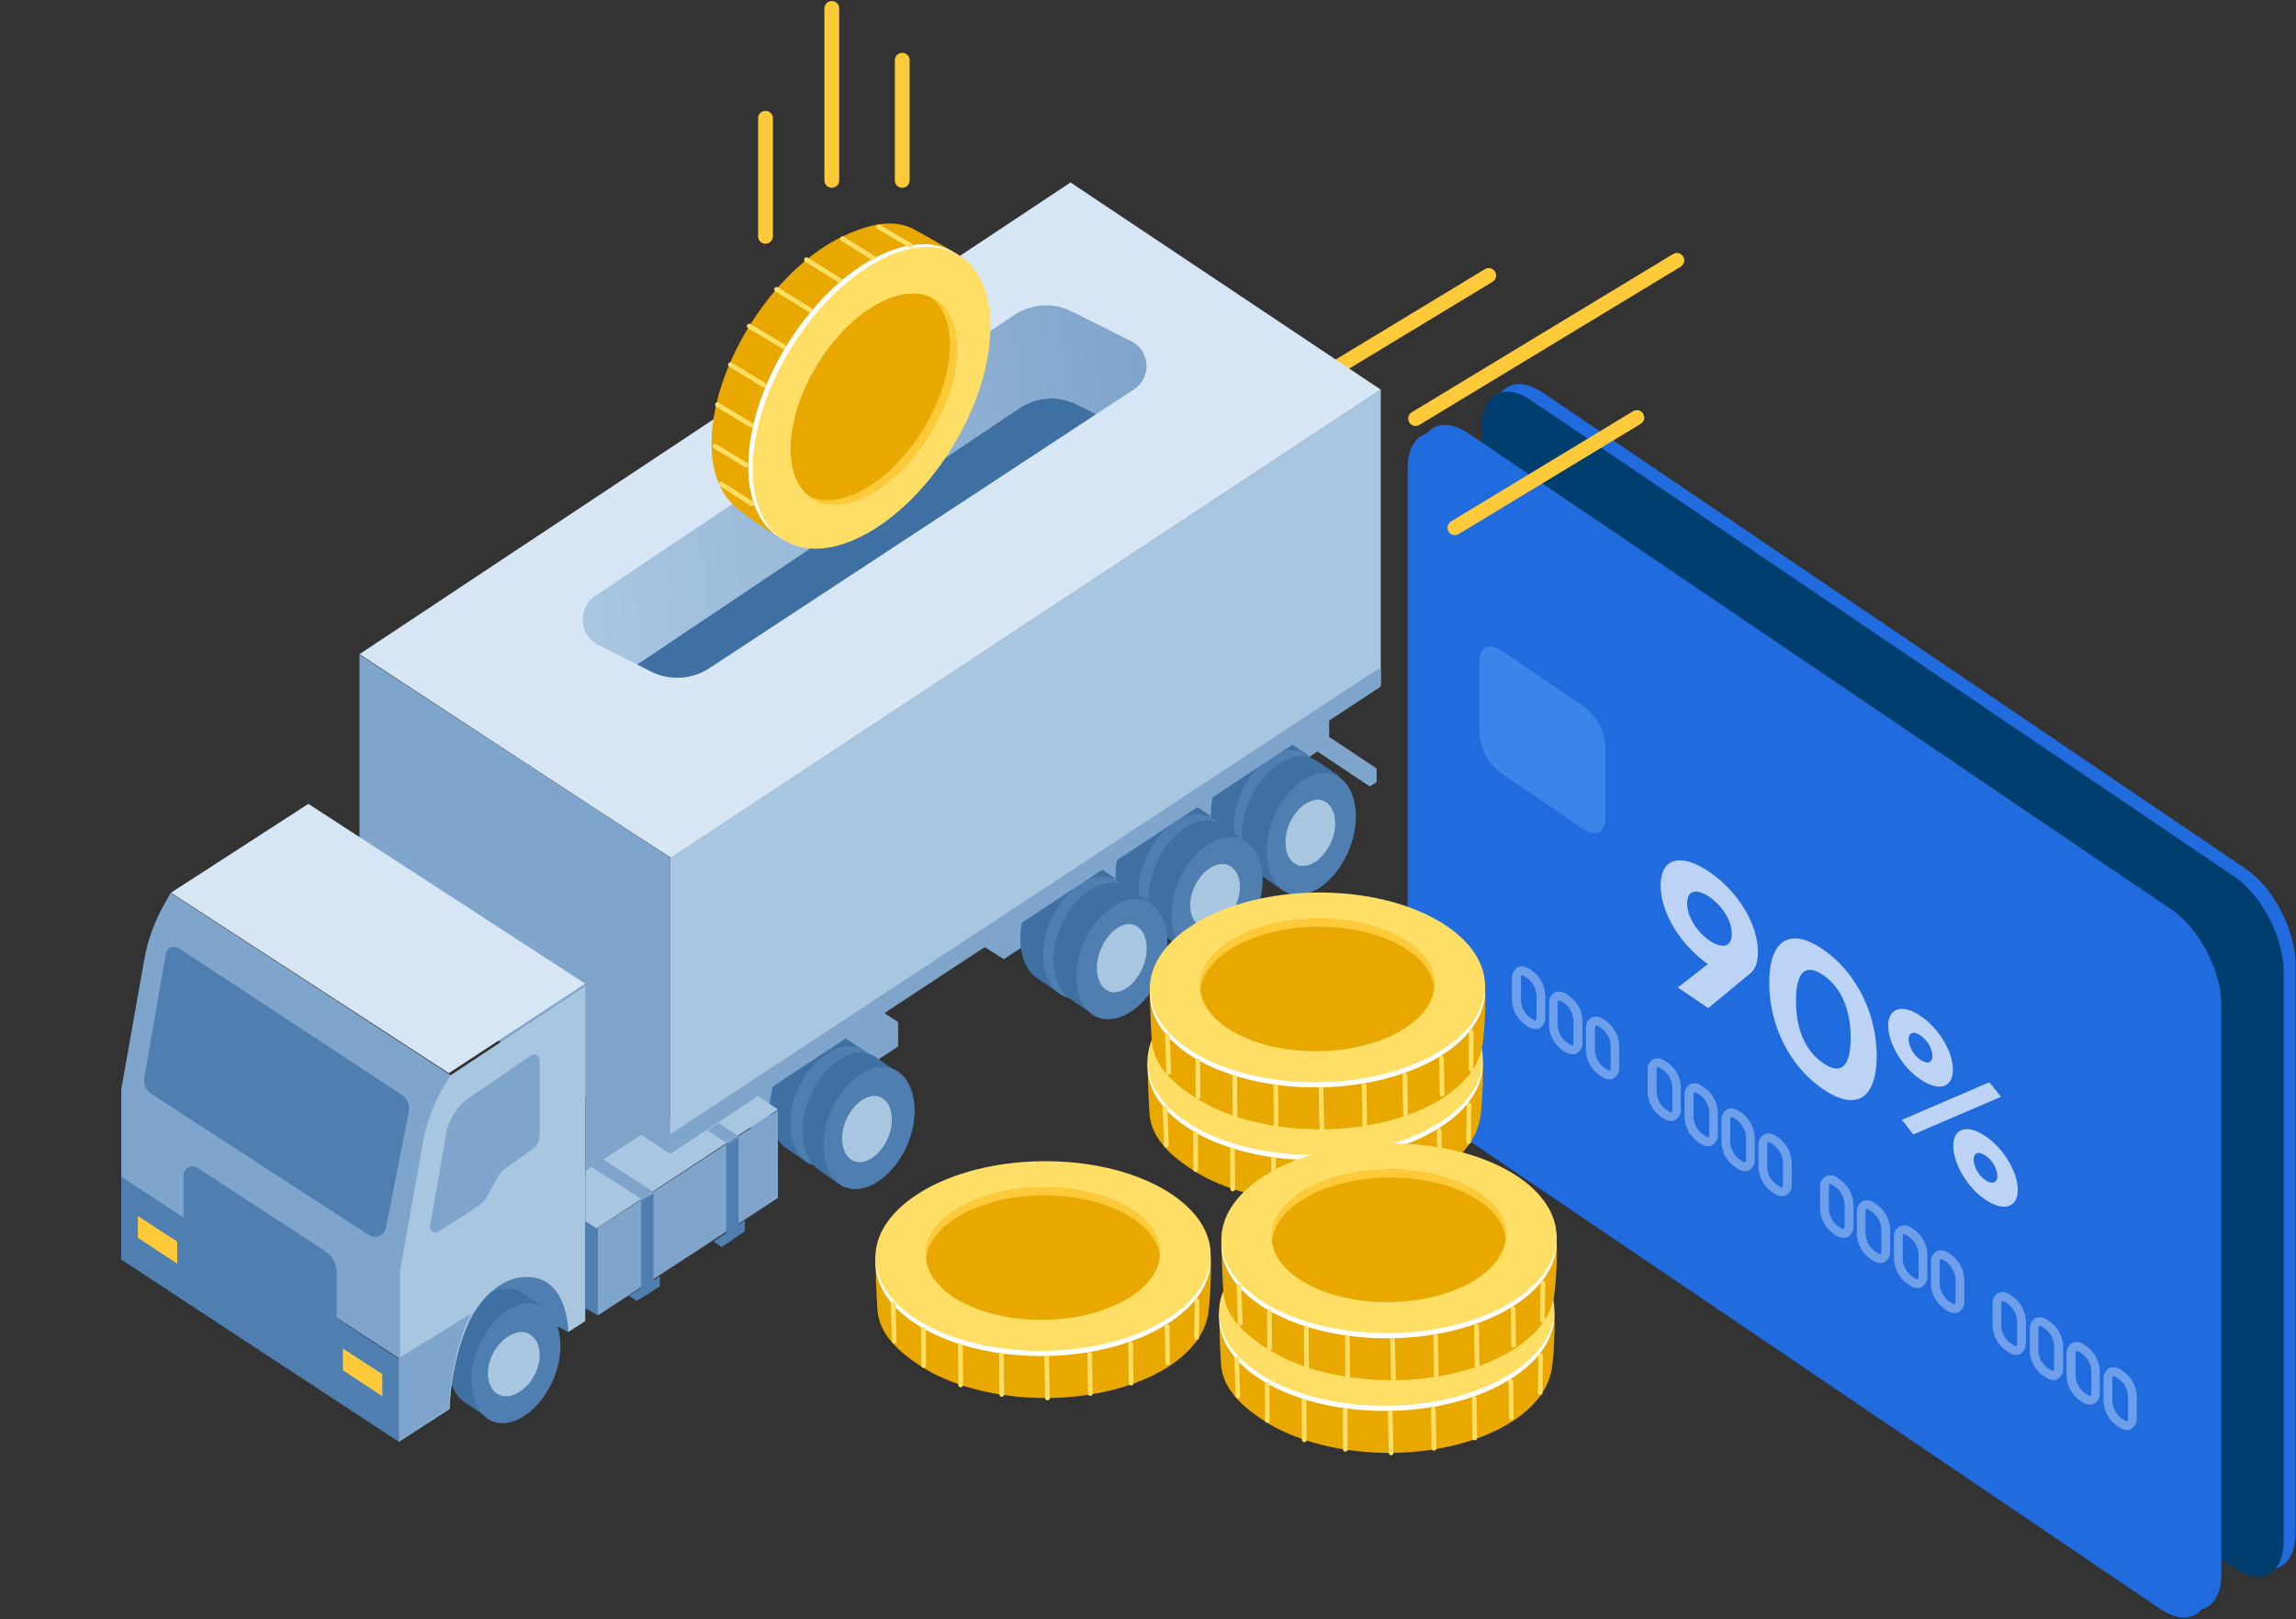 <?xml version="1.0" encoding="UTF-8"?> <svg xmlns="http://www.w3.org/2000/svg" width="801" height="565" viewBox="0 0 801 565" fill="none"><rect x="0" y="0" width="801" height="565" fill="#333333" stroke="none"/><path d="M783.585 544.442L538.213 378.24C528.643 371.756 520.969 356.925 520.969 345.113V146.646C520.969 134.834 528.712 130.523 538.213 136.99L783.585 303.192C793.104 309.676 800.829 324.575 800.829 336.336V534.785C800.829 546.614 793.086 550.926 783.585 544.442Z" fill="#206CDE"></path><path d="M779.469 547.027L534.166 380.894C524.596 374.41 516.922 359.562 516.922 347.75V149.301C516.922 137.488 524.682 133.16 534.166 139.644L779.469 305.846C789.057 312.33 796.713 327.16 796.713 338.972V537.439C796.799 549.251 789.057 553.562 779.469 547.027Z" fill="#003E70"></path><path d="M578.536 275.189L549.359 255.41C547.173 253.732 545.378 251.597 544.101 249.155C542.823 246.714 542.093 244.022 541.961 241.27V216.61C541.961 211.592 545.272 209.712 549.359 212.506L578.536 232.268C580.719 233.949 582.51 236.086 583.787 238.526C585.064 240.968 585.797 243.656 585.934 246.408V271.12C585.934 276.121 582.606 278.017 578.536 275.189Z" fill="url(#paint0_linear_4401_63048)"></path><path d="M546.859 313.574L545.651 312.746C544.562 311.913 543.667 310.851 543.029 309.635C542.392 308.421 542.027 307.081 541.961 305.71V298.036C541.961 295.519 543.685 294.587 545.651 295.984L546.859 296.812C547.947 297.653 548.839 298.723 549.473 299.942C550.108 301.163 550.469 302.508 550.532 303.882V311.556C550.532 314.039 548.893 314.953 546.859 313.574Z" stroke="url(#paint1_linear_4401_63048)" stroke-width="1.089" stroke-miterlimit="10"></path><path d="M559.74 322.318L558.532 321.49C557.448 320.652 556.559 319.59 555.925 318.376C555.29 317.16 554.927 315.823 554.859 314.454V306.78C554.859 304.263 556.584 303.331 558.532 304.728L559.74 305.556C560.826 306.392 561.718 307.455 562.355 308.67C562.992 309.884 563.359 311.223 563.43 312.592V320.266C563.43 322.852 561.774 323.697 559.74 322.318Z" stroke="url(#paint2_linear_4401_63048)" stroke-width="1.089" stroke-miterlimit="10"></path><path d="M572.638 331.043L571.431 330.215C570.347 329.377 569.457 328.315 568.823 327.101C568.189 325.885 567.826 324.548 567.758 323.179V315.523C567.758 313.005 569.482 312.074 571.431 313.47L572.638 314.281C573.728 315.114 574.623 316.176 575.26 317.392C575.897 318.606 576.262 319.946 576.328 321.317V328.99C576.328 331.474 574.69 332.422 572.638 331.043Z" stroke="url(#paint3_linear_4401_63048)" stroke-width="1.089" stroke-miterlimit="10"></path><path d="M585.53 339.787L584.323 338.976C583.237 338.135 582.345 337.069 581.708 335.853C581.072 334.636 580.705 333.296 580.633 331.923V324.267C580.633 321.749 582.357 320.818 584.323 322.215L585.53 323.025C586.614 323.863 587.504 324.925 588.138 326.139C588.772 327.355 589.136 328.692 589.203 330.061V337.735C589.221 340.252 587.565 341.166 585.53 339.787Z" stroke="url(#paint4_linear_4401_63048)" stroke-width="1.089" stroke-miterlimit="10"></path><path d="M757.716 558.703L512.362 392.501C502.791 386.017 495.117 371.17 495.117 359.357V160.908C495.117 149.096 502.877 144.785 512.362 151.251L757.716 317.453C767.287 323.937 774.96 338.785 774.96 350.597V549.047C774.96 560.824 767.252 565.187 757.716 558.703Z" fill="#206CDE"></path><path d="M753.616 561.34L508.33 395.155C498.76 388.654 491.086 373.824 491.086 362.012V163.562C491.086 151.75 498.846 147.421 508.33 153.905L753.616 320.09C763.186 326.591 770.86 341.422 770.86 353.234V551.683C770.946 563.496 763.186 567.824 753.616 561.34Z" fill="#206CDE"></path><g opacity="0.7"><path d="M610.531 339.664L595.942 351.735L585.354 344.527L595.804 336.388C586.096 329.49 579.336 318.333 579.336 308.883C579.336 299.433 586.234 297.364 596.27 304.158C606.306 310.952 613.273 322.454 613.273 332.025C613.342 335.698 612.342 338.371 610.531 339.664ZM596.339 328.11C600.754 331.128 604.168 330.576 604.168 325.834C604.168 321.092 600.719 315.936 596.339 312.918C591.959 309.9 588.579 310.504 588.579 315.194C588.579 319.885 592.062 325.196 596.339 328.11Z" fill="white"></path><path d="M617.227 342.836C617.227 328.367 624.124 323.125 635.971 331.247C647.818 339.369 654.716 353.941 654.716 368.392C654.716 382.843 647.956 388.154 635.971 379.98C623.986 371.806 617.227 357.338 617.227 342.836ZM645.628 362.132C645.628 352.234 642.352 344.508 636.057 340.214C629.763 335.92 626.556 339.231 626.556 349.13C626.556 359.028 629.763 366.65 636.057 370.944C642.352 375.238 645.628 372.048 645.628 362.132Z" fill="white"></path><path d="M658.734 357.824C658.734 351.719 663.563 350.064 670.047 354.479C676.531 358.893 681.307 366.981 681.307 373.206C681.307 379.431 676.548 381.001 670.047 376.655C663.546 372.309 658.734 363.98 658.734 357.824ZM694.017 377.586L698.103 382.656L667.512 395.796L663.494 390.709L694.017 377.586ZM674.203 368.36C674.068 366.941 673.62 365.57 672.894 364.346C672.166 363.12 671.176 362.071 669.995 361.273C667.581 359.548 665.839 360.307 665.839 362.652C665.96 364.073 666.394 365.449 667.113 366.682C667.833 367.914 668.817 368.971 669.995 369.774C672.461 371.464 674.203 370.706 674.203 368.36ZM681.428 399.797C681.428 393.71 686.188 392.002 692.689 396.434C699.19 400.866 703.932 409.04 703.932 415.145C703.932 421.249 699.173 422.939 692.689 418.593C686.205 414.248 681.428 405.902 681.428 399.797ZM696.827 410.299C696.715 408.88 696.286 407.504 695.57 406.274C694.853 405.044 693.868 403.991 692.689 403.194C690.206 401.47 688.533 402.228 688.533 404.643C688.643 406.067 689.074 407.447 689.795 408.68C690.514 409.913 691.504 410.968 692.689 411.765C695.155 413.437 696.827 412.523 696.827 410.299Z" fill="white"></path></g><g opacity="0.35"><path d="M535.678 359.061C534.729 359.027 533.812 358.715 533.039 358.165L531.815 357.337C530.527 356.357 529.47 355.107 528.719 353.674C527.968 352.239 527.541 350.658 527.469 349.042V341.368C527.402 340.613 527.545 339.854 527.883 339.175C528.221 338.497 528.74 337.925 529.383 337.523C530.054 337.216 530.798 337.104 531.529 337.199C532.261 337.294 532.951 337.59 533.522 338.058L534.729 338.868C536.023 339.848 537.084 341.099 537.838 342.538C538.593 343.974 539.021 345.559 539.092 347.18V354.836C539.157 355.595 539.011 356.357 538.67 357.04C538.329 357.721 537.807 358.296 537.161 358.699C536.704 358.939 536.194 359.063 535.678 359.061ZM530.918 340.196C530.832 340.196 530.625 340.61 530.625 341.351V349.025C530.675 350.149 530.959 351.25 531.461 352.257C531.964 353.264 532.671 354.155 533.539 354.871L534.764 355.681C535.316 356.061 535.678 356.095 535.764 356.044C535.85 355.992 536.057 355.647 536.057 354.888V347.232C535.987 346.111 535.681 345.017 535.162 344.022C534.642 343.027 533.919 342.153 533.039 341.455L531.832 340.627C531.567 340.42 531.252 340.289 530.918 340.248V340.196Z" fill="white"></path><path d="M548.559 367.84C547.618 367.812 546.706 367.507 545.938 366.961L544.731 366.133C543.451 365.15 542.402 363.898 541.66 362.463C540.918 361.03 540.501 359.451 540.437 357.838V350.164C540.372 349.409 540.516 348.65 540.854 347.973C541.192 347.295 541.71 346.722 542.351 346.319C543.025 346.014 543.771 345.902 544.505 345.995C545.239 346.09 545.933 346.388 546.507 346.853L547.714 347.664C549.003 348.647 550.06 349.901 550.811 351.337C551.562 352.774 551.988 354.357 552.06 355.976V363.632C552.133 364.386 551.994 365.146 551.659 365.826C551.324 366.505 550.806 367.076 550.163 367.478C549.668 367.731 549.116 367.857 548.559 367.84ZM547.645 364.391C548.266 364.805 548.594 364.77 548.663 364.753C548.732 364.736 548.939 364.426 548.939 363.615V355.941C548.871 354.822 548.57 353.729 548.053 352.734C547.536 351.739 546.815 350.863 545.938 350.164L544.731 349.354C544.162 348.975 543.8 348.923 543.714 348.975C543.627 349.026 543.421 349.388 543.421 350.13V357.804C543.493 358.923 543.799 360.016 544.319 361.011C544.839 362.006 545.561 362.881 546.438 363.581L547.645 364.391Z" fill="white"></path><path d="M561.473 376.58C560.525 376.545 559.607 376.233 558.835 375.683L557.627 374.872C556.336 373.891 555.277 372.639 554.526 371.201C553.775 369.765 553.35 368.18 553.282 366.561V358.887C553.215 358.132 553.358 357.373 553.696 356.693C554.034 356.016 554.553 355.443 555.196 355.041C555.868 354.741 556.61 354.633 557.34 354.726C558.071 354.821 558.761 355.114 559.335 355.576L560.542 356.386C561.833 357.368 562.892 358.62 563.643 360.056C564.394 361.494 564.819 363.079 564.887 364.698V372.372C564.953 373.127 564.809 373.886 564.471 374.564C564.133 375.241 563.615 375.814 562.973 376.218C562.51 376.459 561.995 376.583 561.473 376.58ZM556.713 357.714C556.61 357.714 556.42 358.128 556.42 358.87V366.543C556.485 367.664 556.784 368.759 557.298 369.756C557.812 370.754 558.529 371.634 559.404 372.338L560.611 373.148C561.163 373.527 561.525 373.562 561.611 373.527C561.697 373.493 561.904 373.113 561.904 372.372V364.698C561.835 363.579 561.532 362.487 561.015 361.492C560.498 360.497 559.779 359.621 558.904 358.921L557.696 358.111C557.415 357.885 557.073 357.747 556.713 357.714Z" fill="white"></path><path d="M582.964 391.153C582.018 391.12 581.104 390.801 580.343 390.239L579.136 389.429C577.845 388.448 576.786 387.196 576.034 385.759C575.283 384.321 574.859 382.736 574.79 381.117V373.46C574.722 372.703 574.864 371.941 575.202 371.258C575.54 370.577 576.06 370.003 576.704 369.598C577.378 369.299 578.121 369.194 578.851 369.291C579.582 369.389 580.271 369.686 580.843 370.149L582.05 370.96C583.341 371.938 584.4 373.188 585.151 374.621C585.902 376.056 586.327 377.637 586.396 379.254V386.928C586.464 387.685 586.322 388.448 585.984 389.13C585.646 389.812 585.126 390.386 584.482 390.791C584.012 391.032 583.492 391.157 582.964 391.153ZM578.222 372.288C578.118 372.288 577.929 372.684 577.929 373.443V381.1C577.998 382.221 578.301 383.316 578.817 384.314C579.334 385.311 580.053 386.19 580.929 386.894L582.136 387.704C582.688 388.084 583.05 388.101 583.137 388.066C583.223 388.032 583.43 387.739 583.43 386.911V379.237C583.36 378.118 583.057 377.027 582.541 376.032C582.024 375.036 581.305 374.16 580.429 373.46L579.222 372.65C578.929 372.438 578.583 372.312 578.222 372.288Z" fill="white"></path><path d="M595.862 399.899C594.911 399.867 593.992 399.547 593.224 398.985L592.017 398.175C590.728 397.192 589.671 395.938 588.921 394.502C588.17 393.065 587.743 391.482 587.671 389.863V382.206C587.607 381.449 587.751 380.689 588.088 380.008C588.426 379.327 588.944 378.751 589.585 378.344C590.262 378.045 591.008 377.94 591.741 378.037C592.474 378.135 593.166 378.432 593.741 378.896L594.931 379.706C596.224 380.682 597.286 381.932 598.04 383.365C598.794 384.8 599.223 386.381 599.294 388.001V395.674C599.359 396.43 599.215 397.188 598.878 397.866C598.54 398.544 598.022 399.116 597.38 399.52C596.915 399.773 596.392 399.904 595.862 399.899ZM591.103 381.034C591.103 381.034 590.81 381.448 590.81 382.189V389.846C590.882 390.968 591.188 392.063 591.708 393.062C592.227 394.059 592.949 394.936 593.828 395.64L595.035 396.45C595.587 396.813 595.949 396.847 596.035 396.813C596.121 396.778 596.328 396.485 596.328 395.657V387.983C596.255 386.862 595.949 385.771 595.43 384.776C594.91 383.781 594.188 382.907 593.31 382.206L592.103 381.396C591.812 381.18 591.465 381.055 591.103 381.034Z" fill="white"></path><path d="M608.761 408.624C607.816 408.598 606.902 408.286 606.14 407.727L604.933 406.917C603.639 405.938 602.578 404.686 601.823 403.247C601.069 401.811 600.641 400.226 600.57 398.605V390.949C600.505 390.192 600.649 389.431 600.987 388.75C601.324 388.069 601.842 387.493 602.484 387.086C603.161 386.788 603.906 386.682 604.639 386.779C605.372 386.877 606.064 387.174 606.64 387.638L607.847 388.448C609.135 389.428 610.192 390.678 610.943 392.111C611.694 393.546 612.121 395.127 612.193 396.743V404.417C612.258 405.172 612.114 405.931 611.776 406.608C611.438 407.286 610.92 407.859 610.278 408.262C609.81 408.505 609.289 408.629 608.761 408.624ZM607.847 405.175C608.468 405.589 608.795 405.555 608.847 405.52C608.899 405.486 609.14 405.21 609.14 404.382V396.708C609.069 395.589 608.765 394.499 608.248 393.504C607.732 392.509 607.014 391.633 606.14 390.931L604.933 390.121C604.364 389.742 604.001 389.707 603.915 389.759C603.829 389.81 603.622 390.155 603.622 390.914V398.571C603.694 399.693 604 400.788 604.52 401.787C605.04 402.784 605.762 403.661 606.64 404.365L607.847 405.175Z" fill="white"></path><path d="M621.66 417.362C620.709 417.329 619.79 417.01 619.022 416.448L617.815 415.638C616.527 414.658 615.47 413.408 614.719 411.975C613.968 410.54 613.541 408.959 613.469 407.343V399.669C613.402 398.914 613.545 398.155 613.883 397.476C614.221 396.798 614.74 396.226 615.383 395.824C616.054 395.517 616.798 395.405 617.529 395.5C618.261 395.594 618.951 395.891 619.522 396.358L620.729 397.169C622.023 398.148 623.084 399.4 623.838 400.838C624.593 402.275 625.021 403.86 625.092 405.481V413.137C625.159 413.892 625.016 414.651 624.678 415.331C624.34 416.008 623.821 416.581 623.178 416.983C622.713 417.236 622.19 417.367 621.66 417.362ZM616.901 398.497H616.815C616.711 398.497 616.522 398.911 616.522 399.652V407.343C616.591 408.462 616.894 409.554 617.411 410.549C617.928 411.544 618.647 412.42 619.522 413.12L620.729 413.93C621.298 414.31 621.66 414.344 621.747 414.293C621.833 414.241 622.04 413.896 622.04 413.154V405.481C621.969 404.36 621.664 403.266 621.144 402.271C620.625 401.276 619.901 400.402 619.022 399.704L617.815 398.893C617.553 398.679 617.237 398.541 616.901 398.497Z" fill="white"></path><path d="M643.16 431.92C642.21 431.894 641.29 431.582 640.521 431.023L639.314 430.213C638.023 429.231 636.964 427.979 636.213 426.543C635.462 425.105 635.037 423.52 634.968 421.901V414.244C634.903 413.489 635.047 412.73 635.385 412.052C635.723 411.375 636.241 410.802 636.883 410.399C637.555 410.099 638.297 409.99 639.027 410.083C639.757 410.178 640.447 410.471 641.021 410.933L642.228 411.761C643.521 412.737 644.583 413.987 645.337 415.42C646.091 416.855 646.52 418.436 646.591 420.056V427.729C646.657 428.486 646.511 429.247 646.17 429.926C645.829 430.604 645.306 431.175 644.66 431.575C644.196 431.811 643.68 431.93 643.16 431.92ZM638.4 413.072H638.314C638.21 413.072 638.021 413.468 638.021 414.21V421.884C638.09 423.003 638.393 424.094 638.91 425.089C639.427 426.084 640.146 426.96 641.021 427.66L642.228 428.471C642.797 428.85 643.16 428.885 643.229 428.85C643.298 428.816 643.539 428.436 643.539 427.695V420.021C643.458 418.895 643.141 417.8 642.609 416.805C642.078 415.81 641.343 414.937 640.452 414.244L639.245 413.434C638.997 413.246 638.707 413.122 638.4 413.072Z" fill="white"></path><path d="M655.972 440.664C655.027 440.638 654.113 440.326 653.351 439.767L652.144 438.957C650.85 437.977 649.788 436.725 649.034 435.287C648.28 433.851 647.852 432.266 647.781 430.645V422.988C647.716 422.231 647.86 421.471 648.198 420.79C648.535 420.109 649.053 419.533 649.695 419.126C650.37 418.824 651.115 418.714 651.848 418.808C652.581 418.903 653.274 419.198 653.851 419.66L655.058 420.471C656.345 421.455 657.401 422.709 658.151 424.146C658.902 425.582 659.329 427.163 659.403 428.783V436.456C659.471 437.212 659.328 437.97 658.99 438.65C658.652 439.328 658.133 439.9 657.489 440.302C657.021 440.545 656.5 440.669 655.972 440.664ZM651.212 421.816H651.126C651.126 421.816 650.833 422.212 650.833 422.971V430.628C650.904 431.749 651.209 432.842 651.728 433.837C652.248 434.832 652.971 435.706 653.851 436.405L655.058 437.232C655.661 437.646 656.006 437.612 656.058 437.577C656.11 437.543 656.351 437.267 656.351 436.439V428.765C656.279 427.645 655.973 426.553 655.453 425.558C654.933 424.563 654.211 423.689 653.333 422.988L652.144 422.178C651.895 421.98 651.597 421.856 651.281 421.816H651.212Z" fill="white"></path><path d="M668.958 449.407C668.006 449.374 667.087 449.055 666.319 448.493L665.112 447.682C663.819 446.703 662.757 445.451 662.003 444.013C661.249 442.576 660.821 440.992 660.749 439.371V431.714C660.685 430.955 660.83 430.193 661.171 429.51C661.512 428.829 662.034 428.255 662.681 427.851C663.354 427.549 664.098 427.441 664.829 427.539C665.559 427.636 666.249 427.936 666.819 428.403L668.027 429.214C669.318 430.191 670.377 431.442 671.127 432.875C671.879 434.309 672.303 435.891 672.372 437.508V445.182C672.439 445.937 672.296 446.696 671.958 447.375C671.62 448.053 671.101 448.626 670.458 449.027C669.999 449.281 669.482 449.412 668.958 449.407ZM664.198 430.541H664.112C664.009 430.541 663.802 430.938 663.802 431.697V439.353C663.874 440.476 664.179 441.571 664.7 442.569C665.219 443.566 665.942 444.444 666.819 445.147L668.027 445.958C668.578 446.337 668.958 446.372 669.027 446.32C669.096 446.268 669.32 445.906 669.32 445.165V437.491C669.251 436.372 668.947 435.28 668.43 434.285C667.914 433.29 667.195 432.414 666.319 431.714L665.112 430.903C664.845 430.705 664.529 430.581 664.198 430.541Z" fill="white"></path><path d="M681.841 458.143C680.889 458.111 679.97 457.792 679.202 457.229L677.995 456.419C676.707 455.436 675.65 454.182 674.898 452.746C674.148 451.309 673.722 449.726 673.65 448.107V440.451C673.581 439.694 673.724 438.931 674.062 438.248C674.4 437.567 674.919 436.993 675.564 436.588C676.24 436.289 676.987 436.184 677.719 436.281C678.452 436.379 679.144 436.676 679.72 437.14L680.91 437.95C682.203 438.926 683.263 440.176 684.019 441.609C684.772 443.044 685.2 444.625 685.272 446.245V453.901C685.338 454.657 685.193 455.415 684.857 456.093C684.519 456.771 684 457.343 683.358 457.747C682.896 458.009 682.372 458.145 681.841 458.143ZM677.081 439.278H676.995C676.909 439.278 676.702 439.675 676.702 440.433V448.09C676.773 449.211 677.078 450.304 677.597 451.299C678.118 452.294 678.84 453.168 679.72 453.867L680.927 454.694C681.479 455.074 681.858 455.108 681.927 455.057C681.996 455.005 682.22 454.643 682.22 453.901V446.227C682.148 445.107 681.841 444.015 681.322 443.02C680.803 442.025 680.08 441.151 679.202 440.451L677.995 439.64C677.728 439.44 677.412 439.314 677.081 439.278Z" fill="white"></path><path d="M703.34 472.698C702.392 472.663 701.474 472.351 700.702 471.801L699.495 470.991C698.206 470.008 697.149 468.754 696.397 467.318C695.647 465.881 695.221 464.298 695.149 462.679V455.005C695.082 454.25 695.225 453.491 695.563 452.812C695.901 452.134 696.42 451.561 697.063 451.16C697.734 450.853 698.477 450.741 699.208 450.835C699.94 450.93 700.631 451.227 701.202 451.694L702.409 452.505C703.702 453.484 704.765 454.736 705.518 456.174C706.272 457.611 706.701 459.196 706.772 460.817V468.473C706.837 469.232 706.691 469.994 706.349 470.677C706.01 471.358 705.487 471.932 704.84 472.336C704.378 472.579 703.863 472.703 703.34 472.698ZM698.581 453.902H698.494C698.494 453.902 698.201 454.315 698.201 455.057V462.731C698.27 463.85 698.574 464.941 699.091 465.936C699.607 466.931 700.326 467.807 701.202 468.508L702.426 469.318C702.978 469.697 703.34 469.732 703.426 469.68C703.513 469.628 703.72 469.284 703.72 468.525V460.799C703.649 459.678 703.344 458.585 702.825 457.59C702.304 456.595 701.581 455.721 700.702 455.022L699.495 454.212C699.226 454.024 698.908 453.915 698.581 453.902Z" fill="white"></path><path d="M716.331 481.495C715.383 481.461 714.466 481.149 713.693 480.598L712.503 479.771C711.21 478.795 710.148 477.546 709.392 476.111C708.639 474.678 708.211 473.095 708.14 471.476V463.802C708.075 463.047 708.22 462.288 708.558 461.611C708.894 460.933 709.413 460.36 710.055 459.957C710.729 459.652 711.474 459.539 712.208 459.634C712.943 459.727 713.636 460.026 714.21 460.491L715.418 461.302C716.706 462.285 717.763 463.539 718.515 464.975C719.265 466.411 719.691 467.994 719.763 469.614V477.287C719.827 478.045 719.68 478.803 719.339 479.483C718.999 480.16 718.477 480.733 717.832 481.133C717.368 481.374 716.854 481.499 716.331 481.495ZM711.486 462.526H711.4C711.4 462.526 711.106 462.94 711.106 463.682V471.355C711.179 472.476 711.486 473.568 712.005 474.563C712.524 475.558 713.246 476.432 714.124 477.132L715.331 477.943C715.883 478.322 716.228 478.357 716.331 478.305C716.435 478.253 716.625 477.908 716.625 477.167V469.493C716.552 468.374 716.245 467.281 715.726 466.286C715.207 465.291 714.485 464.416 713.607 463.716L712.417 462.906C712.148 462.697 711.826 462.564 711.486 462.526Z" fill="white"></path><path d="M729.144 490.117C728.194 490.091 727.275 489.779 726.506 489.22L725.298 488.41C724.007 487.428 722.948 486.176 722.198 484.74C721.446 483.302 721.022 481.717 720.953 480.098V472.424C720.887 471.669 721.032 470.91 721.368 470.232C721.706 469.554 722.226 468.982 722.867 468.578C723.54 468.278 724.281 468.17 725.012 468.263C725.742 468.358 726.431 468.651 727.006 469.113L728.213 469.941C729.506 470.917 730.565 472.165 731.317 473.6C732.069 475.035 732.493 476.618 732.558 478.235V485.909C732.626 486.664 732.483 487.423 732.145 488.103C731.807 488.78 731.287 489.353 730.644 489.755C730.182 489.998 729.667 490.122 729.144 490.117ZM724.385 471.269C724.281 471.269 724.091 471.682 724.091 472.424V480.098C724.16 481.217 724.464 482.308 724.981 483.303C725.497 484.298 726.216 485.174 727.092 485.875L728.299 486.685C728.868 487.064 729.23 487.099 729.299 487.064C729.368 487.03 729.592 486.651 729.592 485.909V478.235C729.523 477.116 729.22 476.025 728.703 475.03C728.187 474.035 727.468 473.159 726.592 472.458L725.385 471.648C725.093 471.438 724.743 471.322 724.385 471.32V471.269Z" fill="white"></path><path d="M742.044 498.916C741.094 498.89 740.175 498.578 739.406 498.019L738.198 497.209C736.91 496.226 735.853 494.972 735.101 493.536C734.351 492.099 733.925 490.516 733.853 488.897V481.24C733.784 480.483 733.927 479.721 734.265 479.038C734.603 478.357 735.122 477.781 735.767 477.378C736.441 477.076 737.186 476.966 737.921 477.06C738.654 477.155 739.347 477.45 739.923 477.912L741.113 478.723C742.404 479.704 743.465 480.958 744.218 482.394C744.972 483.829 745.401 485.414 745.476 487.035V494.708C745.541 495.464 745.396 496.222 745.06 496.9C744.722 497.578 744.203 498.15 743.561 498.554C743.092 498.795 742.572 498.919 742.044 498.916ZM737.284 480.068H737.198C737.198 480.068 736.905 480.482 736.905 481.24V488.897C736.976 490.018 737.281 491.111 737.8 492.106C738.321 493.101 739.043 493.976 739.923 494.674L741.13 495.502C741.682 495.864 742.044 495.898 742.13 495.864C742.216 495.829 742.423 495.45 742.423 494.708V487.035C742.351 485.914 742.044 484.822 741.525 483.827C741.006 482.832 740.283 481.958 739.406 481.258L738.198 480.447C737.938 480.233 737.619 480.102 737.284 480.068Z" fill="white"></path></g><path opacity="0.35" d="M552.685 289.462L523.507 269.683C521.321 268.005 519.526 265.87 518.249 263.428C516.971 260.986 516.241 258.295 516.109 255.542V230.883C516.109 225.847 519.42 223.985 523.507 226.761L552.685 246.541C554.868 248.22 556.659 250.355 557.934 252.797C559.208 255.239 559.936 257.929 560.066 260.681V285.341C560.066 290.376 556.772 292.221 552.685 289.462Z" fill="#6BB3FF"></path><path d="M571.043 145.684L507.555 184.129" stroke="#FECA3A" stroke-width="5.156" stroke-linecap="round" stroke-linejoin="round"></path><path d="M519.364 96.117L455.875 134.563" stroke="#FECA3A" stroke-width="5.156" stroke-linecap="round" stroke-linejoin="round"></path><path d="M585.008 90.842L493.844 146.046" stroke="#FECA3A" stroke-width="5.156" stroke-linecap="round" stroke-linejoin="round"></path><path d="M313.312 356.589L307.394 352.734L262 381.642V398.987L295.559 376.832L313.312 365.102V356.604V356.589Z" fill="#80A5CC"></path><path d="M293.829 361.402C287.18 357.099 277.184 362.821 271.787 373.541C266.51 384.201 267.746 396.265 274.35 400.644L282.476 406.215L286.969 403.271L282.597 401.731C287.708 400.297 293.045 395.48 296.512 388.595C300.146 381.242 300.719 373.225 298.502 367.517H298.789L301.744 366.793L294.703 362.036C294.477 361.81 294.13 361.614 293.844 361.418L293.829 361.402Z" fill="#3E70A4"></path><path fill-rule="evenodd" clip-rule="evenodd" d="M301.515 366.451C294.692 362.178 284.527 367.86 279.1 378.506C273.672 389.151 274.99 401.235 281.752 405.508C288.575 409.781 298.74 404.099 304.167 393.454C309.595 382.808 308.277 370.724 301.515 366.451Z" fill="#4F7FB0"></path><path d="M305.231 368.644C298.573 364.295 288.654 370.079 283.358 380.913C278.061 391.717 279.348 403.956 285.901 408.351L294.309 414.164L298.423 410.93L294.085 409.373C299.157 407.908 304.453 403.04 307.849 396.112C311.514 388.68 312.023 380.563 309.884 374.794H310.168L312.591 373.756L305.994 369.163C305.769 368.98 305.485 368.797 305.261 368.629L305.231 368.644Z" fill="#3E70A4"></path><path fill-rule="evenodd" clip-rule="evenodd" d="M313.025 373.702C306.268 369.355 296.11 375.136 290.686 385.965C285.2 396.793 286.58 409.086 293.337 413.433C300.155 417.78 310.313 411.999 315.737 401.17C321.161 390.342 319.843 378.049 313.025 373.702Z" fill="#4F7FB0"></path><path fill-rule="evenodd" clip-rule="evenodd" d="M307.821 383.152C304.155 380.8 298.605 383.927 295.616 389.8C292.671 395.674 293.393 402.337 297.118 404.704C300.783 407.057 306.334 403.931 309.322 398.057C312.266 392.183 311.545 385.52 307.821 383.152Z" fill="#A9C6E0"></path><path d="M463.696 251.053L457.778 247.221L337.164 326.399L350.193 334.667L445.956 271.164L459.605 262.203L477.872 274.393L480.258 272.854V268.132L463.696 257.103V251.053Z" fill="#80A5CC"></path><path d="M425.797 270.106C431.231 259.457 441.423 253.772 448.238 258.047C448.53 258.227 448.821 258.437 449.052 258.647L456.404 263.476L453.227 264.106H452.997C455.192 269.776 454.67 277.755 450.909 285.045C445.475 295.694 435.284 301.378 428.468 297.103C421.699 292.829 420.364 280.755 425.813 270.091L425.797 270.106Z" fill="#3E70A4"></path><path fill-rule="evenodd" clip-rule="evenodd" d="M455.585 263.105C448.918 258.832 438.983 264.515 433.679 275.16C428.375 285.805 429.664 297.89 436.272 302.163C442.939 306.436 452.874 300.754 458.178 290.108C463.482 279.463 462.193 267.378 455.585 263.105Z" fill="#4F7FB0"></path><path d="M459.121 265.3C452.339 260.947 442.081 266.735 436.637 277.581C431.655 287.57 432.347 298.782 437.791 303.899H437.729L438.083 304.144C438.483 304.495 438.898 304.8 439.359 305.091C439.59 305.243 439.821 305.381 440.113 305.518L447.817 310.818L452.108 307.642L447.648 306.083C452.862 304.617 458.306 299.76 461.842 292.81C465.548 285.371 466.133 277.245 463.872 271.456H464.165L467.24 270.799L459.874 265.819C459.643 265.636 459.351 265.468 459.121 265.315V265.3Z" fill="#3E70A4"></path><path fill-rule="evenodd" clip-rule="evenodd" d="M467.096 271.081C460.493 266.734 450.566 272.514 445.265 283.343C439.904 294.172 441.252 306.465 447.856 310.812C454.519 315.159 464.446 309.379 469.747 298.55C475.048 287.721 473.76 275.428 467.096 271.081Z" fill="#4F7FB0"></path><path fill-rule="evenodd" clip-rule="evenodd" d="M462.477 279.806C458.811 277.454 453.261 280.581 450.272 286.454C447.328 292.328 448.049 298.991 451.774 301.358C455.44 303.711 460.99 300.585 463.979 294.711C466.923 288.837 466.202 282.174 462.477 279.806Z" fill="#A9C6E0"></path><path d="M392.535 291.783C398.02 281.137 408.176 275.455 414.933 279.728C415.224 279.893 415.453 280.058 415.683 280.253L422.439 284.766L419.958 285.785H419.666C421.918 291.453 421.336 299.429 417.644 306.731C412.221 317.376 402.002 323.059 395.247 318.786C388.49 314.513 387.111 302.443 392.535 291.783Z" fill="#3E70A4"></path><path fill-rule="evenodd" clip-rule="evenodd" d="M422.908 285.532C416.151 281.185 405.931 286.966 400.507 297.795C395.083 308.623 396.401 320.917 403.219 325.263C409.976 329.61 420.134 323.829 425.558 313C431.043 302.172 429.664 289.879 422.908 285.532Z" fill="#4F7FB0"></path><path d="M425.932 287.687C419.333 283.386 409.352 289.105 404.055 299.818C399.147 309.671 399.88 320.747 405.177 325.801H405.117L405.401 326.027C405.791 326.375 406.255 326.707 406.703 326.978C406.928 327.144 407.153 327.28 407.437 327.416L414.709 332.501L419.108 329.498L414.769 327.958C419.842 326.51 425.139 321.697 428.536 314.847C432.201 307.498 432.71 299.471 430.57 293.753H430.855L433.279 292.726L426.68 288.185C426.456 288.003 426.171 287.837 425.947 287.671L425.932 287.687Z" fill="#3E70A4"></path><path fill-rule="evenodd" clip-rule="evenodd" d="M434.426 293.459C427.664 289.186 417.497 294.868 412.069 305.513C406.641 316.159 407.959 328.243 414.722 332.516C421.546 336.79 431.712 331.107 437.14 320.461C442.569 309.817 441.25 297.732 434.426 293.459Z" fill="#4F7FB0"></path><path fill-rule="evenodd" clip-rule="evenodd" d="M429.232 302.188C425.564 299.909 420.01 302.938 417.079 308.628C414.073 314.318 414.795 320.773 418.522 323.067C422.191 325.346 427.745 322.317 430.735 316.627C433.681 310.936 432.96 304.482 429.232 302.188Z" fill="#A9C6E0"></path><path d="M381.675 301.441C374.912 297.069 364.745 302.883 359.316 313.774C353.949 324.542 355.161 336.722 361.74 341.232L370.174 346.954L374.682 343.947L370.235 342.382C375.495 340.91 380.924 336.017 384.389 329.053C388.147 321.582 388.668 313.421 386.475 307.623H386.705L389.189 306.58L382.549 302.008C382.258 301.794 381.966 301.61 381.69 301.426L381.675 301.441Z" fill="#3E70A4"></path><path fill-rule="evenodd" clip-rule="evenodd" d="M389.647 307.214C382.893 302.867 372.677 308.647 367.256 319.476C361.834 330.305 363.151 342.598 369.967 346.945C376.721 351.291 386.876 345.511 392.359 334.682C397.78 323.853 396.402 311.561 389.647 307.214Z" fill="#4F7FB0"></path><path d="M393.258 309.369C386.507 305.066 376.296 310.788 370.876 321.509C365.456 332.199 366.773 344.323 373.525 348.656L381.776 354.182L386.277 351.208L381.838 349.668C387.027 348.218 392.447 343.402 395.968 336.547C399.658 329.194 400.239 321.161 397.989 315.454H398.28L400.76 314.427L394.07 309.928C393.84 309.716 393.549 309.535 393.258 309.354V309.369Z" fill="#3E70A4"></path><path fill-rule="evenodd" clip-rule="evenodd" d="M401.242 315.14C394.419 310.867 384.254 316.55 378.826 327.195C373.399 337.84 374.717 349.925 381.478 354.198C388.302 358.471 398.467 352.788 403.894 342.144C409.322 331.498 408.003 319.414 401.242 315.14Z" fill="#4F7FB0"></path><path fill-rule="evenodd" clip-rule="evenodd" d="M396.707 323.195C393.036 320.768 387.479 323.993 384.546 330.05C381.553 336.107 382.276 342.978 385.99 345.42C389.661 347.846 395.218 344.622 398.21 338.564C401.159 332.507 400.436 325.636 396.707 323.195Z" fill="#A9C6E0"></path><path fill-rule="evenodd" clip-rule="evenodd" d="M208.524 458.972L204.188 456.392V425.729L208.524 428.309V458.972Z" fill="#4F7FB0"></path><path fill-rule="evenodd" clip-rule="evenodd" d="M208.516 428.443V458.972L271.39 417.955V387.426L208.516 428.443Z" fill="#80A5CC"></path><path fill-rule="evenodd" clip-rule="evenodd" d="M271.398 387.064L208.121 428.618L204.188 426.015V408.328L254.577 375.861L271.398 387.079V387.064Z" fill="#A9C6E0"></path><path d="M481.697 238.827L233.812 401.879V299.373L481.697 135.928V238.827Z" fill="#A9C6E0"></path><path d="M481.702 135.942L234.09 299.251C234.77 300.004 125.414 228.234 125.414 228.234L373.479 63.658L481.702 135.942Z" fill="#D6E6F4"></path><path fill-rule="evenodd" clip-rule="evenodd" d="M233.818 402.601L125.414 331.146V228.432L233.818 299.254V402.601Z" fill="#80A5CC"></path><path d="M481.697 239.56L233.812 402.602V395.721L481.697 232.77V239.575V239.56Z" fill="#80A5CC"></path><path d="M198.404 432.232L157.211 455.188H178.768L198.404 464.754V432.232Z" fill="#4F7FB0"></path><path d="M182.158 450.988C175.424 446.767 165.238 452.38 159.832 462.895C154.426 473.41 155.739 485.346 162.535 489.567L170.873 495.106L175.195 492.055L170.766 490.545C175.943 489.123 181.349 484.413 184.862 477.675C188.542 470.463 189.062 462.584 186.878 456.986H187.168L190.451 456.497L182.861 451.492C182.632 451.314 182.403 451.151 182.174 451.003L182.158 450.988Z" fill="#3E70A4"></path><path fill-rule="evenodd" clip-rule="evenodd" d="M189.58 456.064C182.977 451.791 173.05 457.474 167.75 468.119C162.389 478.764 163.736 490.849 170.34 495.122C177.003 499.395 186.93 493.712 192.231 483.067C197.532 472.422 196.244 460.338 189.58 456.064Z" fill="#4F7FB0"></path><path fill-rule="evenodd" clip-rule="evenodd" d="M184.823 465.516C180.999 463.237 175.21 466.266 172.154 471.956C169.037 477.647 169.789 484.101 173.659 486.395C177.482 488.674 183.271 485.645 186.388 479.955C189.46 474.264 188.708 467.81 184.823 465.516Z" fill="#A9C6E0"></path><path d="M139.141 503.055L156.879 491.561C156.879 491.561 157 475.541 163.758 460.909C163.758 460.909 170.289 446.548 182.522 445.583C198.21 444.331 198.27 464.665 198.27 464.74L204.183 460.909V344.062L156.548 375.59L139.156 388.11V503.04L139.141 503.055Z" fill="#A9C6E0"></path><path fill-rule="evenodd" clip-rule="evenodd" d="M156.68 491.305C156.68 490.231 157.022 474.554 163.481 460.196C163.481 460.196 163.824 459.46 164.435 458.309V458.248L139.141 473.833V503.055L139.484 502.809L156.68 491.32V491.305Z" fill="#80A5CC"></path><path fill-rule="evenodd" clip-rule="evenodd" d="M157.198 375.107L59.532 311.543L57.359 315.367C53.987 321.354 51.572 327.839 50.371 334.58L42.305 380.081V410.796L139.576 474.149V443.433L147.536 398.809C148.797 391.508 151.486 384.495 155.375 378.1L157.213 375.122L157.198 375.107Z" fill="#80A5CC"></path><path fill-rule="evenodd" clip-rule="evenodd" d="M42.305 439.476L139.146 503.057V474.15L42.305 410.553V439.46V439.476Z" fill="#4F7FB0"></path><path fill-rule="evenodd" clip-rule="evenodd" d="M133.364 487.157L119.633 478.07V470.535L133.364 479.424V487.157Z" fill="#FECA3A"></path><path fill-rule="evenodd" clip-rule="evenodd" d="M61.817 440.904L48.086 431.816V424.281L61.817 433.171V440.904Z" fill="#FECA3A"></path><path fill-rule="evenodd" clip-rule="evenodd" d="M204.187 343.208L107.581 280.465L59.648 311.462L156.586 374.415L204.172 343.208H204.187Z" fill="#D6E6F4"></path><path d="M204.188 381.645V408.385L223.7 395.977L204.188 381.66V381.645Z" fill="#80A5CC"></path><path d="M188.287 369.863C188.287 368.304 186.479 367.371 185.195 368.258L163.802 382.888C159.47 385.854 156.542 390.409 155.646 395.561L150.014 427.786C149.73 429.453 151.538 430.676 153.001 429.743L166.282 421.152C167.911 420.097 169.27 418.66 170.166 416.963L173.543 410.833C174.215 409.549 175.231 408.433 176.411 407.577L185.808 400.912C187.331 399.826 188.287 398.053 188.287 396.173V369.863Z" fill="#80A5CC"></path><path d="M117.456 444.073C117.456 440.978 115.909 438.081 113.226 436.358L68.889 407.464C66.782 406.092 63.977 407.571 63.977 410.041V425.563L117.456 460.418V444.089V444.073Z" fill="#4F7FB0"></path><path d="M142.645 387.837C143.098 385.565 142.132 383.264 140.14 381.962L62.391 330.824C60.626 329.658 58.181 330.673 57.834 332.732L50.334 375.965C49.941 378.206 50.952 380.462 52.899 381.719L128.595 430.858C130.919 432.387 134.118 431.085 134.616 428.389L142.63 387.822L142.645 387.837Z" fill="#4F7FB0"></path><path d="M228.031 416.332L223.695 418.913V449.576L228.031 446.995V416.347V416.332Z" fill="#4F7FB0"></path><path d="M207.458 402.602L204.188 404.769V405.739L224.082 418.501L228.036 415.924L207.458 402.602Z" fill="#80A5CC"></path><path d="M230.2 445.242L222.143 450.33L219.359 452.07L222.143 453.915L230.2 448.813V445.242Z" fill="#4F7FB0"></path><path d="M257.664 396.82L253.328 399.401V430.064L257.664 427.484V396.835V396.82Z" fill="#4F7FB0"></path><path d="M246.835 394.39L253.789 398.989L257.661 396.391L250.752 391.762L246.82 394.39H246.835Z" fill="#80A5CC"></path><path d="M259.833 425.729L251.776 431.239L248.992 433.125L251.776 435.123L259.833 429.596V425.729Z" fill="#4F7FB0"></path><path d="M395.611 135.842L382.437 144.491L375.72 141.134C369.309 137.918 361.652 138.406 355.69 142.401L321.001 165.659L265.261 203.038L222.258 231.865L208.761 225.064C201.955 221.64 201.361 212.141 207.698 207.88L237.46 187.923L329.814 126L353.817 109.907C359.78 105.919 367.437 105.425 373.848 108.647L394.63 119.043C401.327 122.401 401.864 131.725 395.611 135.842Z" fill="url(#paint5_linear_4401_63048)"></path><path d="M355.687 142.399L222.25 231.864L227.091 234.298C233.631 237.572 241.396 237.125 247.496 233.122L382.428 144.489L375.712 141.133C369.3 137.917 361.644 138.405 355.68 142.393L355.687 142.399Z" fill="#3E70A4"></path><path d="M314.758 21.02V62.936" stroke="#FECA3A" stroke-width="5.156" stroke-linecap="round" stroke-linejoin="round"></path><path d="M267.062 41.256V82.449" stroke="#FECA3A" stroke-width="5.156" stroke-linecap="round" stroke-linejoin="round"></path><path d="M290.188 2.953V62.937" stroke="#FECA3A" stroke-width="5.156" stroke-linecap="round" stroke-linejoin="round"></path><path d="M272.049 187.48C269.963 186.762 256.671 177.54 255.21 175.495C249.878 170.058 247.267 160.906 248.548 148.941C251.359 122.685 271.793 92.888 294.194 82.384C304.634 77.487 312.86 76.401 319.781 80.506C323.652 82.518 334.072 88.757 334.072 88.757C335.937 90.792 331.974 91.968 333.063 94.922C335.543 100.219 336.543 107.172 335.652 115.494C332.842 141.75 312.408 171.548 290.009 182.052C280.576 186.474 278.262 190.582 272.049 187.48Z" fill="#E9A800"></path><path d="M330.662 155.106C347.504 127.643 348.562 97.656 333.025 88.128C317.488 78.599 291.239 93.137 274.397 120.6C257.555 148.063 256.496 178.05 272.033 187.579C287.571 197.107 313.819 182.569 330.662 155.106Z" fill="white"></path><path d="M332.193 156.05C349.035 128.587 350.093 98.6 334.556 89.071C319.019 79.542 292.77 94.081 275.928 121.543C259.086 149.006 258.028 178.993 273.565 188.522C289.102 198.051 315.351 183.512 332.193 156.05Z" fill="#FFDE66"></path><path d="M324.493 151.273C336.267 132.074 337.007 111.111 326.145 104.449C315.282 97.788 296.932 107.951 285.158 127.15C273.384 146.348 272.645 167.312 283.507 173.973C294.368 180.635 312.719 170.472 324.493 151.273Z" fill="#E9A800"></path><path d="M331.142 124.841C328.994 143.878 314.389 165.074 298.515 172.185C292.186 175.018 286.614 175.184 282.336 173.152C286.826 176.62 293.33 177.062 300.924 173.662C316.799 166.555 331.407 145.358 333.551 126.318C334.842 114.869 331.33 106.81 324.874 103.746C329.767 107.527 332.26 114.907 331.142 124.837V124.841Z" fill="#FECA3A"></path><path d="M273.438 120.983L261.406 113.773" stroke="#FFDE66" stroke-width="1.666" stroke-linecap="round" stroke-linejoin="round"></path><path d="M266.473 134.322L254.812 127.23" stroke="#FFDE66" stroke-width="1.666" stroke-linecap="round" stroke-linejoin="round"></path><path d="M261.957 148.281L250.297 141.189" stroke="#FFDE66" stroke-width="1.666" stroke-linecap="round" stroke-linejoin="round"></path><path d="M260.23 162.233L249.477 155.693" stroke="#FFDE66" stroke-width="1.666" stroke-linecap="round" stroke-linejoin="round"></path><path d="M262.291 175.777L251.547 168.84" stroke="#FFDE66" stroke-width="1.666" stroke-linecap="round" stroke-linejoin="round"></path><path d="M282.541 108.142L270.938 100.961" stroke="#FFDE66" stroke-width="1.666" stroke-linecap="round" stroke-linejoin="round"></path><path d="M292.939 97.793L281.336 90.609" stroke="#FFDE66" stroke-width="1.666" stroke-linecap="round" stroke-linejoin="round"></path><path d="M304.59 89.936L293.891 83.312" stroke="#FFDE66" stroke-width="1.666" stroke-linecap="round" stroke-linejoin="round"></path><path d="M317.606 85.632L306.555 79.195" stroke="#FFDE66" stroke-width="1.666" stroke-linecap="round" stroke-linejoin="round"></path><path d="M422.31 439.383C422.814 441.537 422.081 457.738 421.127 460.072C419.359 467.499 412.984 474.601 402.148 479.901C378.364 491.531 342.169 490.093 321.297 476.689C311.569 470.441 306.255 464.042 306.046 455.977C305.686 451.617 305.422 439.442 305.422 439.442C306.154 436.772 309.268 439.51 311.193 437.007C314.366 432.076 319.732 427.514 327.267 423.828C351.051 412.197 387.246 413.636 408.118 427.04C416.908 432.687 421.627 432.458 422.314 439.386L422.31 439.383Z" fill="#E9A800"></path><path d="M364.28 473.114C396.578 472.748 422.593 457.639 422.385 439.366C422.179 421.094 395.827 406.578 363.529 406.944C331.231 407.311 305.216 422.421 305.423 440.693C305.63 458.965 331.981 473.481 364.28 473.114Z" fill="white"></path><path d="M364.264 471.316C396.562 470.949 422.577 455.839 422.37 437.567C422.162 419.294 395.812 404.779 363.513 405.145C331.215 405.512 305.2 420.621 305.407 438.894C305.615 457.166 331.966 471.682 364.264 471.316Z" fill="#FFDE66"></path><path d="M364.098 460.486C386.676 460.23 404.862 449.667 404.717 436.894C404.572 424.12 386.151 413.973 363.573 414.229C340.995 414.485 322.809 425.048 322.954 437.821C323.099 450.595 341.52 460.742 364.098 460.486Z" fill="#E9A800"></path><path d="M337.609 422.667C354.912 414.327 380.699 415.409 395.205 425.088C400.986 428.948 404.101 433.588 404.662 438.304C405.212 432.644 402.114 426.886 395.173 422.255C380.667 412.579 354.88 411.494 337.576 419.834C327.172 424.85 322.205 432.131 323.054 439.245C323.652 433.072 328.584 427.02 337.609 422.667Z" fill="#FECA3A"></path><path d="M365.133 473.699L365.437 487.761" stroke="#FFDE66" stroke-width="1.643" stroke-linecap="round" stroke-linejoin="round"></path><path d="M380.172 472.486L380.377 486.169" stroke="#FFDE66" stroke-width="1.643" stroke-linecap="round" stroke-linejoin="round"></path><path d="M394.43 468.871L394.636 482.55" stroke="#FFDE66" stroke-width="1.643" stroke-linecap="round" stroke-linejoin="round"></path><path d="M407.188 462.887L407.377 475.501" stroke="#FFDE66" stroke-width="1.643" stroke-linecap="round" stroke-linejoin="round"></path><path d="M417.591 453.914L417.438 466.737" stroke="#FFDE66" stroke-width="1.643" stroke-linecap="round" stroke-linejoin="round"></path><path d="M349.383 472.824L349.478 486.506" stroke="#FFDE66" stroke-width="1.643" stroke-linecap="round" stroke-linejoin="round"></path><path d="M335.047 469.525L335.141 483.208" stroke="#FFDE66" stroke-width="1.643" stroke-linecap="round" stroke-linejoin="round"></path><path d="M322.156 463.828L322.244 476.445" stroke="#FFDE66" stroke-width="1.643" stroke-linecap="round" stroke-linejoin="round"></path><path d="M311.562 455.084L311.997 467.901" stroke="#FFDE66" stroke-width="1.643" stroke-linecap="round" stroke-linejoin="round"></path><path d="M517.224 370.99C517.728 373.144 516.995 389.346 516.041 391.679C514.273 399.107 507.898 406.208 497.061 411.508C473.278 423.139 437.083 421.701 416.211 408.296C406.482 402.048 401.169 395.65 400.96 387.584C400.6 383.225 400.336 371.049 400.336 371.049C401.068 368.379 404.182 371.117 406.107 368.614C409.28 363.683 414.646 359.121 422.181 355.435C445.965 343.805 482.16 345.243 503.032 358.648C511.822 364.294 516.541 364.066 517.227 370.993L517.224 370.99Z" fill="#E9A800"></path><path d="M459.194 404.728C491.492 404.361 517.507 389.251 517.3 370.979C517.093 352.707 490.742 338.191 458.443 338.558C426.145 338.924 400.13 354.033 400.337 372.306C400.545 390.578 426.895 405.094 459.194 404.728Z" fill="white"></path><path d="M459.178 402.923C491.476 402.557 517.491 387.447 517.284 369.174C517.076 350.902 490.726 336.386 458.427 336.753C426.129 337.119 400.114 352.229 400.322 370.501C400.528 388.774 426.88 403.289 459.178 402.923Z" fill="#FFDE66"></path><path d="M459.012 392.098C481.59 391.842 499.776 381.279 499.631 368.506C499.487 355.732 481.066 345.585 458.487 345.841C435.909 346.097 417.723 356.66 417.868 369.433C418.013 382.207 436.434 392.354 459.012 392.098Z" fill="white"></path><path d="M432.523 354.275C449.827 345.935 475.613 347.017 490.119 356.697C495.9 360.556 499.014 365.197 499.576 369.912C500.126 364.252 497.028 358.494 490.087 353.863C475.581 344.184 449.794 343.103 432.491 351.442C422.086 356.458 417.118 363.739 417.968 370.853C418.566 364.68 423.497 358.625 432.523 354.275Z" fill="#FECA3A"></path><path d="M440.765 376.759C438.311 374.752 436.291 371.912 436.232 369.35L444.294 368.782C444.797 371.341 445.883 373.217 448.167 374.703C450.833 376.439 453.189 376.618 455.519 375.436C460.735 372.782 448.059 364.658 457.173 360.021C462.137 357.495 468.343 357.54 473.78 359.962L478.996 357.309L483.616 360.312L478.502 362.913C481.093 365.129 481.665 367.377 481.446 369.642L473.669 369.514C473.626 367.55 473.009 366.152 471.009 364.851C468.721 363.364 466.522 363.047 464.244 364.207C459.434 366.655 472.414 374.625 462.741 379.546C457.879 382.02 451.608 382.285 445.588 379.661L440.324 382.341L435.703 379.337L440.765 376.762V376.759Z" fill="#FFDE66"></path><path d="M460.047 405.307L460.351 419.368" stroke="#FFDE66" stroke-width="1.643" stroke-linecap="round" stroke-linejoin="round"></path><path d="M475.078 404.094L475.284 417.777" stroke="#FFDE66" stroke-width="1.643" stroke-linecap="round" stroke-linejoin="round"></path><path d="M489.344 400.48L489.549 414.16" stroke="#FFDE66" stroke-width="1.643" stroke-linecap="round" stroke-linejoin="round"></path><path d="M502.109 394.496L502.299 407.113" stroke="#FFDE66" stroke-width="1.643" stroke-linecap="round" stroke-linejoin="round"></path><path d="M512.505 385.523L512.352 398.347" stroke="#FFDE66" stroke-width="1.643" stroke-linecap="round" stroke-linejoin="round"></path><path d="M444.297 404.436L444.392 418.118" stroke="#FFDE66" stroke-width="1.643" stroke-linecap="round" stroke-linejoin="round"></path><path d="M429.961 401.135L430.059 414.814" stroke="#FFDE66" stroke-width="1.643" stroke-linecap="round" stroke-linejoin="round"></path><path d="M417.07 395.438L417.159 408.051" stroke="#FFDE66" stroke-width="1.643" stroke-linecap="round" stroke-linejoin="round"></path><path d="M406.477 386.691L406.911 399.508" stroke="#FFDE66" stroke-width="1.643" stroke-linecap="round" stroke-linejoin="round"></path><path d="M518.021 345.649C518.524 347.802 517.792 364.004 516.838 366.337C515.07 373.765 508.695 380.866 497.858 386.167C474.075 397.797 437.88 396.359 417.008 382.955C407.28 376.706 401.966 370.308 401.757 362.243C401.397 357.883 401.133 345.707 401.133 345.707C401.864 343.038 404.979 345.776 406.904 343.273C410.077 338.342 415.442 333.78 422.978 330.093C446.762 318.463 482.957 319.901 503.829 333.306C512.619 338.953 517.338 338.724 518.024 345.652L518.021 345.649Z" fill="#E9A800"></path><path d="M459.998 379.383C492.297 379.017 518.312 363.908 518.104 345.635C517.897 327.363 491.546 312.847 459.248 313.214C426.949 313.58 400.934 328.69 401.142 346.962C401.349 365.235 427.7 379.75 459.998 379.383Z" fill="white"></path><path d="M459.983 377.579C492.281 377.213 518.296 362.103 518.089 343.831C517.881 325.558 491.53 311.043 459.232 311.409C426.934 311.776 400.919 326.885 401.126 345.158C401.334 363.43 427.684 377.946 459.983 377.579Z" fill="#FFDE66"></path><path d="M459.809 366.756C482.387 366.5 500.573 355.937 500.428 343.163C500.284 330.39 481.862 320.243 459.284 320.499C436.706 320.755 418.52 331.318 418.665 344.091C418.81 356.865 437.231 367.012 459.809 366.756Z" fill="#E9A800"></path><path d="M433.32 328.932C450.623 320.592 476.41 321.674 490.916 331.353C496.697 335.212 499.811 339.853 500.373 344.569C500.922 338.909 497.824 333.151 490.884 328.52C476.377 318.841 450.591 317.759 433.287 326.098C422.883 331.115 417.915 338.395 418.765 345.509C419.363 339.337 424.294 333.285 433.32 328.932Z" fill="#FECA3A"></path><path d="M460.852 379.963L461.156 394.024" stroke="#FFDE66" stroke-width="1.643" stroke-linecap="round" stroke-linejoin="round"></path><path d="M475.883 378.752L476.089 392.434" stroke="#FFDE66" stroke-width="1.643" stroke-linecap="round" stroke-linejoin="round"></path><path d="M490.141 375.137L490.347 388.816" stroke="#FFDE66" stroke-width="1.643" stroke-linecap="round" stroke-linejoin="round"></path><path d="M502.906 369.154L503.096 381.772" stroke="#FFDE66" stroke-width="1.643" stroke-linecap="round" stroke-linejoin="round"></path><path d="M513.302 360.18L513.148 373.003" stroke="#FFDE66" stroke-width="1.643" stroke-linecap="round" stroke-linejoin="round"></path><path d="M445.094 379.094L445.189 392.773" stroke="#FFDE66" stroke-width="1.643" stroke-linecap="round" stroke-linejoin="round"></path><path d="M430.758 375.795L430.856 389.477" stroke="#FFDE66" stroke-width="1.643" stroke-linecap="round" stroke-linejoin="round"></path><path d="M417.875 370.094L417.964 382.708" stroke="#FFDE66" stroke-width="1.643" stroke-linecap="round" stroke-linejoin="round"></path><path d="M407.273 361.35L407.711 374.17" stroke="#FFDE66" stroke-width="1.643" stroke-linecap="round" stroke-linejoin="round"></path><path d="M542.193 458.524C542.696 460.677 541.965 476.879 541.01 479.212C539.242 486.64 532.866 493.741 522.031 499.042C498.247 510.672 462.052 509.234 441.18 495.829C431.452 489.582 426.138 483.183 425.929 475.117C425.57 470.758 425.305 458.583 425.305 458.583C426.037 455.913 429.151 458.651 431.076 456.148C434.249 451.217 439.615 446.654 447.151 442.969C470.934 431.338 507.129 432.776 528.001 446.181C536.791 451.828 541.51 451.599 542.197 458.527L542.193 458.524Z" fill="#E9A800"></path><path d="M484.162 492.259C516.461 491.893 542.476 476.783 542.268 458.51C542.061 440.238 515.71 425.722 483.412 426.089C451.113 426.455 425.099 441.565 425.306 459.837C425.513 478.11 451.864 492.625 484.162 492.259Z" fill="white"></path><path d="M484.147 490.456C516.445 490.09 542.46 474.98 542.253 456.708C542.046 438.436 515.694 423.92 483.396 424.286C451.098 424.653 425.083 439.763 425.29 458.035C425.498 476.307 451.849 490.823 484.147 490.456Z" fill="#FFDE66"></path><path d="M483.981 479.631C506.559 479.375 524.745 468.812 524.6 456.038C524.455 443.265 506.034 433.118 483.456 433.374C460.878 433.63 442.692 444.192 442.837 456.966C442.981 469.739 461.403 479.887 483.981 479.631Z" fill="white"></path><path d="M457.492 441.806C474.795 433.467 500.582 434.548 515.088 444.228C520.869 448.087 523.984 452.728 524.546 457.443C525.094 451.784 521.997 446.025 515.055 441.395C500.55 431.716 474.763 430.634 457.459 438.973C447.054 443.99 442.088 451.27 442.937 458.384C443.535 452.211 448.466 446.156 457.492 441.806Z" fill="#FECA3A"></path><path d="M465.734 464.29C463.28 462.284 461.26 459.444 461.201 456.882L469.263 456.314C469.767 458.872 470.851 460.748 473.135 462.235C475.802 463.97 478.158 464.15 480.488 462.967C485.704 460.313 473.028 452.189 482.142 447.552C487.105 445.026 493.311 445.072 498.749 447.493L503.965 444.84L508.586 447.843L503.471 450.445C506.063 452.66 506.635 454.909 506.416 457.173L498.638 457.045C498.596 455.082 497.978 453.683 495.978 452.382C493.691 450.895 491.491 450.579 489.214 451.738C484.403 454.186 497.383 462.157 487.71 467.078C482.848 469.551 476.577 469.817 470.557 467.192L465.293 469.872L460.672 466.869L465.734 464.293V464.29Z" fill="#FFDE66"></path><path d="M485.016 492.838L485.32 506.899" stroke="#FFDE66" stroke-width="1.643" stroke-linecap="round" stroke-linejoin="round"></path><path d="M500.047 491.625L500.253 505.308" stroke="#FFDE66" stroke-width="1.643" stroke-linecap="round" stroke-linejoin="round"></path><path d="M514.305 488.012L514.511 501.691" stroke="#FFDE66" stroke-width="1.643" stroke-linecap="round" stroke-linejoin="round"></path><path d="M527.07 482.027L527.26 494.645" stroke="#FFDE66" stroke-width="1.643" stroke-linecap="round" stroke-linejoin="round"></path><path d="M537.474 473.055L537.32 485.878" stroke="#FFDE66" stroke-width="1.643" stroke-linecap="round" stroke-linejoin="round"></path><path d="M469.258 491.967L469.352 505.649" stroke="#FFDE66" stroke-width="1.643" stroke-linecap="round" stroke-linejoin="round"></path><path d="M454.922 488.67L455.02 502.349" stroke="#FFDE66" stroke-width="1.643" stroke-linecap="round" stroke-linejoin="round"></path><path d="M442.039 482.969L442.127 495.583" stroke="#FFDE66" stroke-width="1.643" stroke-linecap="round" stroke-linejoin="round"></path><path d="M431.438 474.225L431.872 487.041" stroke="#FFDE66" stroke-width="1.643" stroke-linecap="round" stroke-linejoin="round"></path><path d="M542.99 433.18C543.493 435.333 542.762 451.535 541.807 453.869C540.039 461.296 533.664 468.398 522.827 473.698C499.044 485.329 462.849 483.89 441.977 470.486C432.249 464.238 426.935 457.839 426.726 449.774C426.367 445.414 426.102 433.239 426.102 433.239C426.834 430.569 429.948 433.307 431.873 430.804C435.046 425.873 440.412 421.311 447.948 417.625C471.731 405.994 507.926 407.432 528.798 420.837C537.589 426.484 542.307 426.255 542.993 433.183L542.99 433.18Z" fill="#E9A800"></path><path d="M484.96 466.917C517.258 466.551 543.273 451.441 543.066 433.169C542.858 414.896 516.507 400.381 484.209 400.747C451.911 401.113 425.895 416.223 426.103 434.496C426.31 452.768 452.661 467.284 484.96 466.917Z" fill="white"></path><path d="M484.944 465.113C517.242 464.746 543.257 449.636 543.049 431.364C542.843 413.092 516.491 398.576 484.193 398.942C451.895 399.309 425.88 414.418 426.087 432.691C426.295 450.963 452.645 465.479 484.944 465.113Z" fill="#FFDE66"></path><path d="M484.77 454.287C507.348 454.031 525.534 443.469 525.389 430.695C525.244 417.922 506.823 407.774 484.245 408.03C461.667 408.286 443.481 418.849 443.626 431.623C443.771 444.396 462.192 454.543 484.77 454.287Z" fill="#E9A800"></path><path d="M458.289 416.465C475.593 408.125 501.379 409.207 515.885 418.886C521.666 422.746 524.78 427.386 525.343 432.102C525.891 426.442 522.793 420.684 515.852 416.053C501.346 406.374 475.559 405.292 458.256 413.632C447.851 418.648 442.884 425.929 443.734 433.043C444.332 426.87 449.263 420.818 458.289 416.465Z" fill="#FECA3A"></path><path d="M485.812 467.496L486.117 481.558" stroke="#FFDE66" stroke-width="1.643" stroke-linecap="round" stroke-linejoin="round"></path><path d="M500.852 466.285L501.057 479.967" stroke="#FFDE66" stroke-width="1.643" stroke-linecap="round" stroke-linejoin="round"></path><path d="M515.102 462.668L515.308 476.347" stroke="#FFDE66" stroke-width="1.643" stroke-linecap="round" stroke-linejoin="round"></path><path d="M527.867 456.686L528.057 469.303" stroke="#FFDE66" stroke-width="1.643" stroke-linecap="round" stroke-linejoin="round"></path><path d="M538.271 447.711L538.117 460.534" stroke="#FFDE66" stroke-width="1.643" stroke-linecap="round" stroke-linejoin="round"></path><path d="M470.062 466.627L470.157 480.306" stroke="#FFDE66" stroke-width="1.643" stroke-linecap="round" stroke-linejoin="round"></path><path d="M455.727 463.326L455.824 477.008" stroke="#FFDE66" stroke-width="1.643" stroke-linecap="round" stroke-linejoin="round"></path><path d="M442.836 457.627L442.925 470.241" stroke="#FFDE66" stroke-width="1.643" stroke-linecap="round" stroke-linejoin="round"></path><path d="M432.234 448.881L432.672 461.701" stroke="#FFDE66" stroke-width="1.643" stroke-linecap="round" stroke-linejoin="round"></path><defs><linearGradient id="paint0_linear_4401_63048" x1="541.961" y1="243.856" x2="585.934" y2="243.856" gradientUnits="userSpaceOnUse"><stop stop-color="#A9C6E0"></stop><stop offset="1" stop-color="#80A5CC"></stop></linearGradient><linearGradient id="paint1_linear_4401_63048" x1="540.34" y1="304.779" x2="552.153" y2="304.779" gradientUnits="userSpaceOnUse"><stop stop-color="#EDF4FB"></stop><stop offset="1" stop-color="#A9C6E0"></stop></linearGradient><linearGradient id="paint2_linear_4401_63048" x1="553.238" y1="313.523" x2="565.034" y2="313.523" gradientUnits="userSpaceOnUse"><stop stop-color="#EDF4FB"></stop><stop offset="1" stop-color="#A9C6E0"></stop></linearGradient><linearGradient id="paint3_linear_4401_63048" x1="566.137" y1="322.248" x2="577.949" y2="322.248" gradientUnits="userSpaceOnUse"><stop stop-color="#EDF4FB"></stop><stop offset="1" stop-color="#A9C6E0"></stop></linearGradient><linearGradient id="paint4_linear_4401_63048" x1="579.029" y1="330.992" x2="590.824" y2="330.992" gradientUnits="userSpaceOnUse"><stop stop-color="#EDF4FB"></stop><stop offset="1" stop-color="#A9C6E0"></stop></linearGradient><linearGradient id="paint5_linear_4401_63048" x1="197.501" y1="116.149" x2="392.556" y2="96.131" gradientUnits="userSpaceOnUse"><stop stop-color="#A9C6E0"></stop><stop offset="1" stop-color="#80A5CC"></stop></linearGradient></defs></svg> 